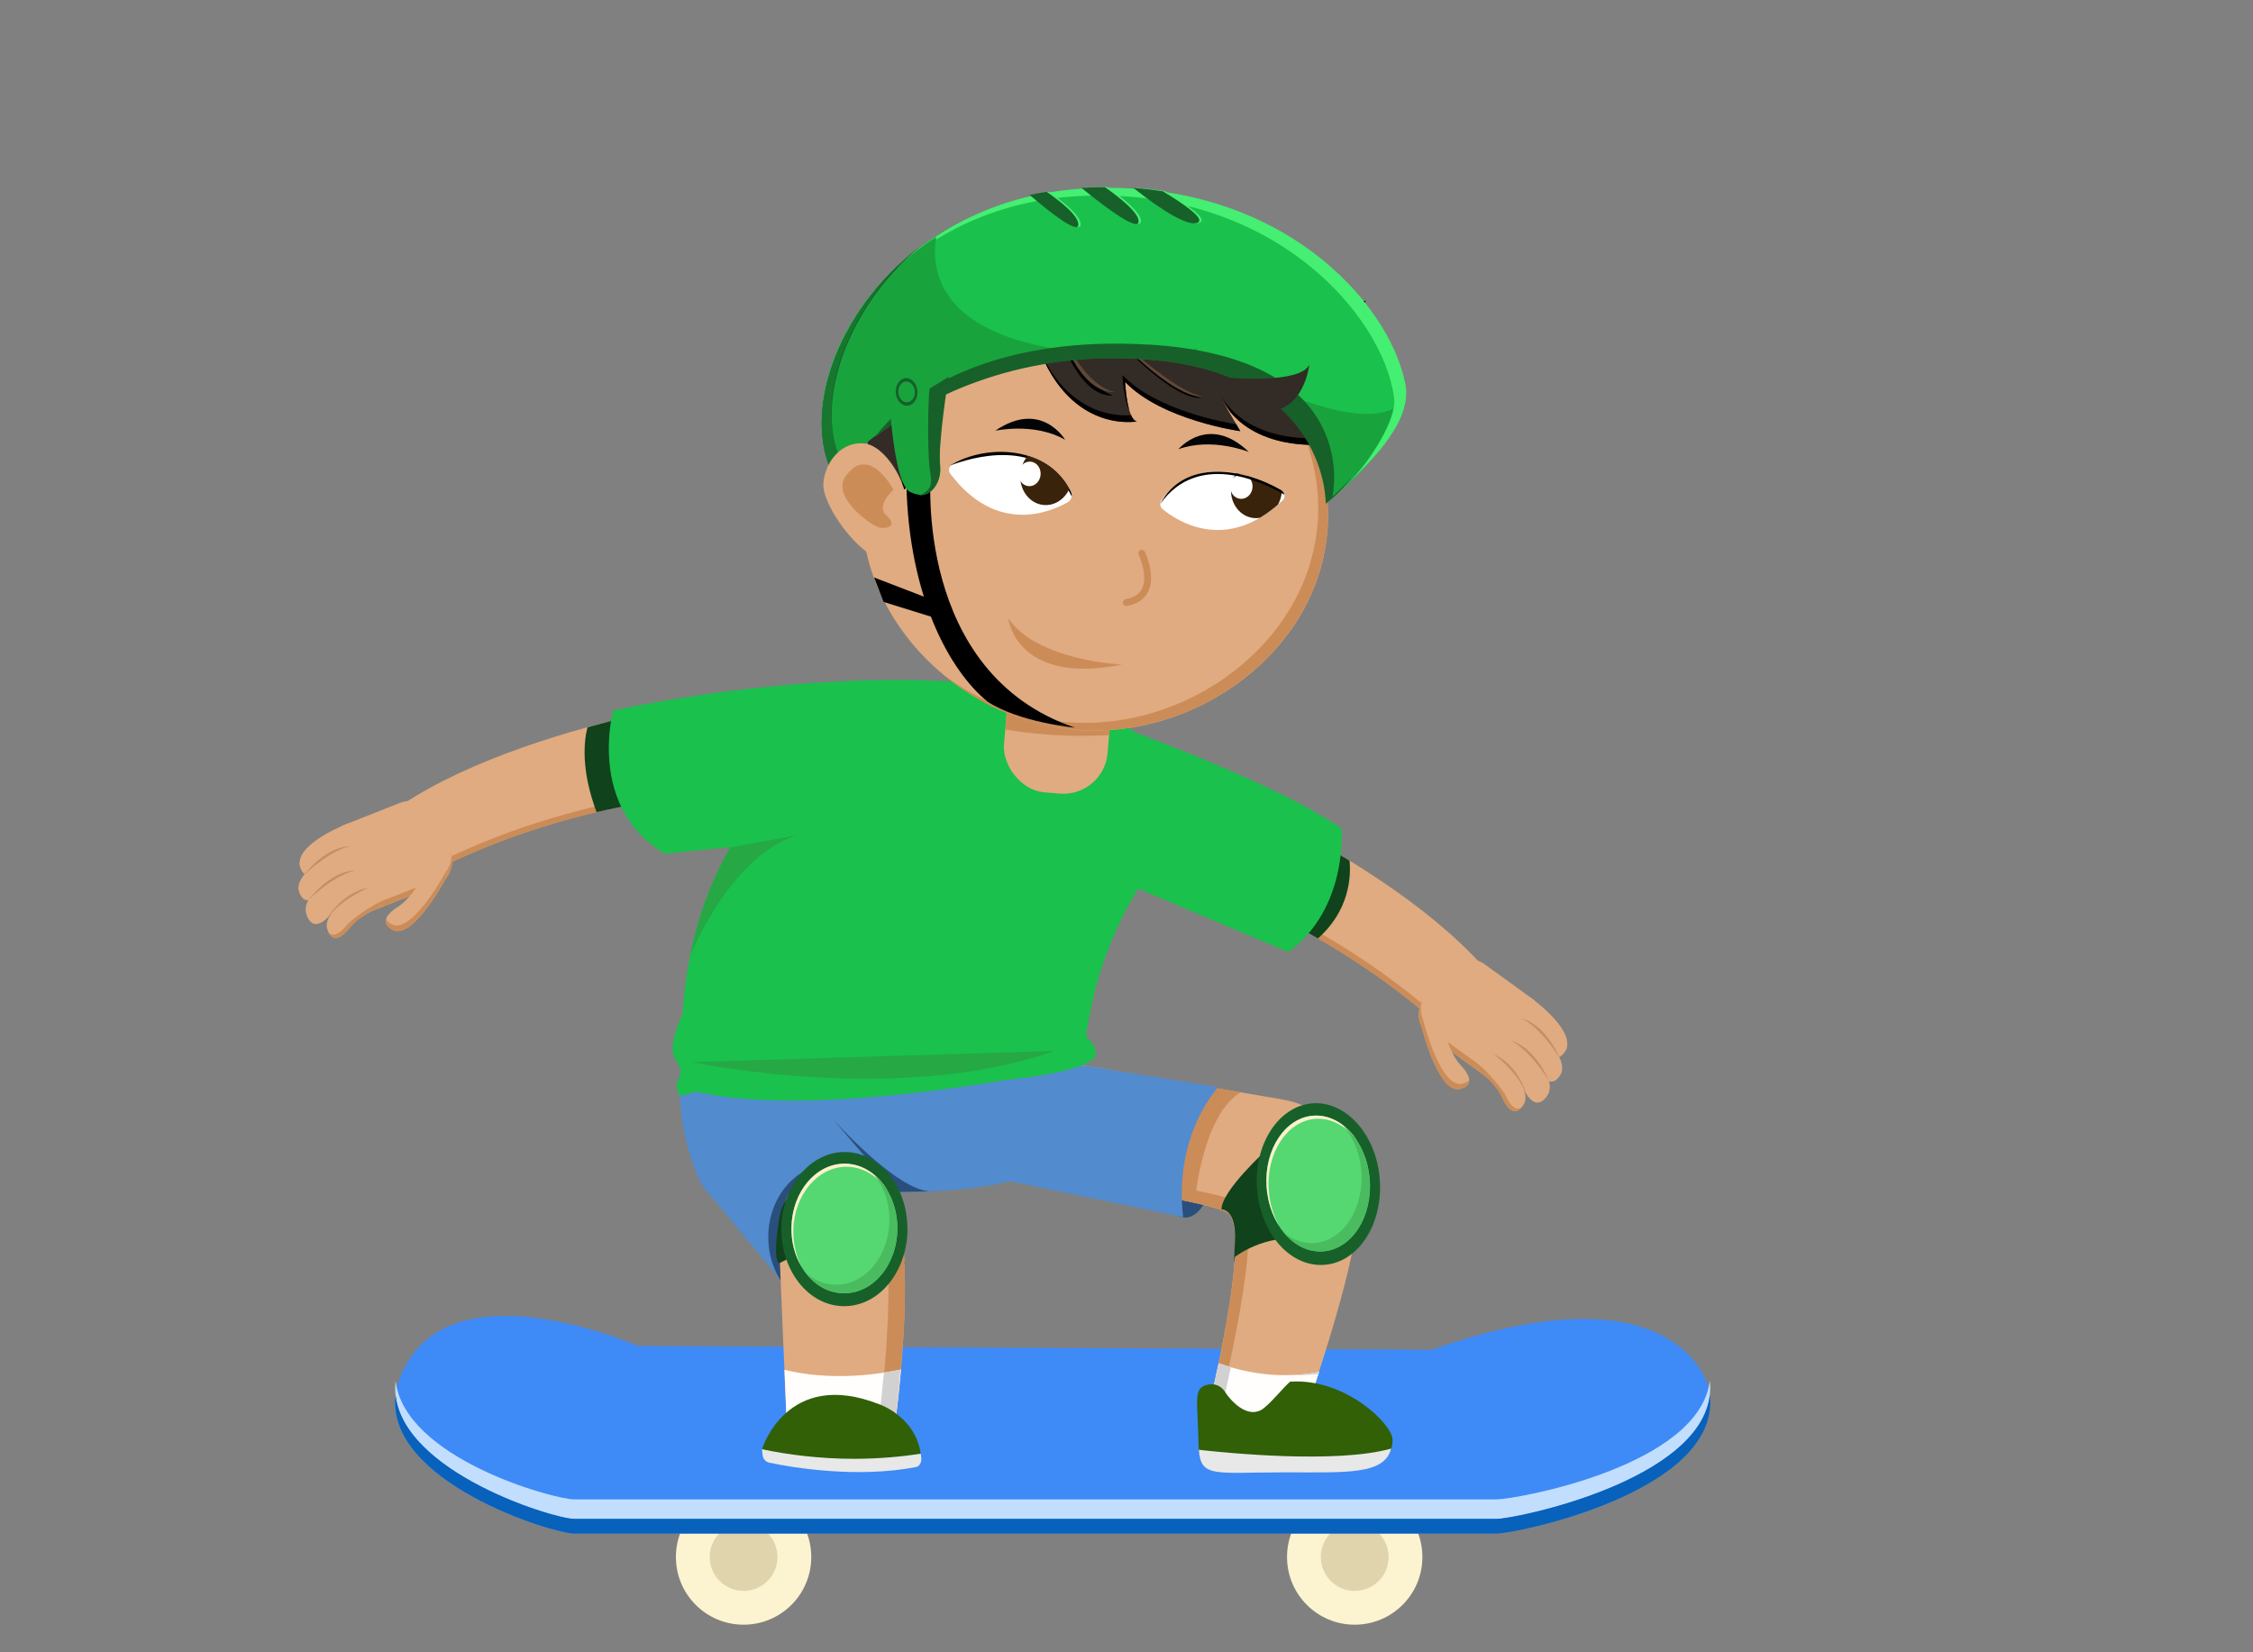 <?xml version="1.0" encoding="UTF-8"?>
<svg id="background_furthest" data-name="background furthest" xmlns="http://www.w3.org/2000/svg" xmlns:xlink="http://www.w3.org/1999/xlink" viewBox="0 0 240 176">
  <rect x="0" y="0" width="240" height="176" fill="#808080" stroke="none"/>
  <defs>
    <clipPath id="clippath">
      <path d="M136.52,52.24c-2.19-1.24-8.84-4.34-12.8,1.03-.21.29-.17.71.09.93,1.54,1.28,6.82,4.8,12.81-.89.32-.3.27-.86-.1-1.07Z" style="fill: none; stroke-width: 0px;"/>
    </clipPath>
    <clipPath id="clippath-1">
      <path d="M101.68,49.29c2.55-.91,9.35-2.82,12.39,3.08.2.39.06.9-.3,1.11-1.88,1.08-7.6,3.52-12.54-3.02-.32-.43-.03-.99.45-1.17Z" style="fill: none; stroke-width: 0px;"/>
    </clipPath>
  </defs>
  <circle cx="79.21" cy="165.85" r="7.21" style="fill: #fcf3d0; stroke-width: 0px;"/>
  <circle cx="79.21" cy="165.85" r="3.61" style="fill: #e0d4ad; stroke-width: 0px;"/>
  <circle cx="144.31" cy="165.85" r="7.21" style="fill: #fcf3d0; stroke-width: 0px;"/>
  <circle cx="144.31" cy="165.85" r="3.61" style="fill: #e0d4ad; stroke-width: 0px;"/>
  <circle cx="148.4" cy="160.48" r="2.63" style="fill: #ceae29; stroke-width: 0px;"/>
  <path d="M67.98,143.38s-17.99-7.94-24.22,1.19c-7.94,11.64,14.78,18.78,17.4,18.78h98.25c2.2,0,24.88-4.69,22.61-15.48,0,0-2.97-13.38-29.49-4.1l-84.56-.4Z" style="fill: #3e8af7; stroke-width: 0px;"/>
  <path d="M159.42,159.71H61.17c-2.17,0-18.07-4.36-19.03-12.63-1.04,9.21,16.73,14.71,19.03,14.71h98.25c2.15,0,23.87-4.48,22.72-14.76-1.06,9.17-20.68,12.68-22.72,12.68Z" style="fill: #c2deff; stroke-width: 0px;"/>
  <path d="M159.42,161.79H61.17c-2.17,0-18.07-4.88-19.03-13.15-1.04,9.21,16.73,14.71,19.03,14.71h98.25c2.15,0,23.87-4.48,22.72-14.76-1.06,9.17-20.68,13.2-22.72,13.2Z" style="fill: #0861ba; stroke-width: 0px;"/>
  <g>
    <g>
      <path d="M85.08,73.08s-27.6,2.91-42.26,12.64l4.34,6.59s16.15-8.62,35.42-7.66l2.5-11.57Z" style="fill: #e0ab80; stroke-width: 0px;"/>
      <path d="M47.08,91.71s16.15-8.62,35.42-7.66l2.36-10.94c.14-.02.22-.02.22-.02l-2.5,11.57c-19.27-.95-35.42,7.66-35.42,7.66l-4.34-6.59c.07-.05.15-.09.22-.14l4.04,6.13Z" style="fill: #cc8c58; stroke-width: 0px;"/>
      <path d="M40.3,96.76c-.73-.63-2.55-2.34-3.41-5.13-.47-1.52-.49-2.83-.43-3.68,2.05-.81,4.1-1.62,6.15-2.43,1.51-.6,3.32.27,4.05,1.95l1.2,2.76c.73,1.67.09,3.51-1.41,4.11l-6.15,2.43Z" style="fill: #e0ab80; stroke-width: 0px;"/>
      <path d="M36.81,91.03c.86,2.8,2.68,4.51,3.41,5.13l6.15-2.43c1.14-.45,1.78-1.6,1.71-2.86.34,1.48-.31,2.94-1.63,3.46l-6.15,2.43c-.73-.63-2.55-2.34-3.41-5.13-.21-.69-.33-1.33-.39-1.9.07.41.17.84.31,1.3Z" style="fill: #cc8c58; stroke-width: 0px;"/>
      <path d="M38.67,91.93s-6.35,2.39-6.11,5.16c0,0,.53,3.06,3-.08,0,0,1.79-1.72,4.1-2.53,0,0,2.37-2.42-.99-2.56Z" style="fill: #e0ab80; stroke-width: 0px;"/>
      <path d="M37.57,89.99s-5.95,2.25-5.78,4.72c0,0,.44,2.73,2.79-.12,0,0,1.12-1.32,3.28-2.09,0,0,2.83-2.45-.29-2.51Z" style="fill: #e0ab80; stroke-width: 0px;"/>
      <path d="M37.08,87.71s-5.39,2.03-5.17,4.39c0,0,.46,2.62,2.55-.06,0,0,.99-1.24,2.95-1.93,0,0,2.53-2.28-.32-2.4Z" style="fill: #e0ab80; stroke-width: 0px;"/>
      <path d="M32.88,95.83s2.33-3.15,5.08-3.11c0,0-1.78.07-5.08,3.11Z" style="fill: #c48e6a; stroke-width: 0px;"/>
      <path d="M34.94,97.67s1.81-3.07,4.98-3.17c0,0-2.23.35-4.98,3.17Z" style="fill: #c48e6a; stroke-width: 0px;"/>
      <path d="M32.33,93.25s2.33-3.15,5.08-3.11c0,0-1.78.07-5.08,3.11Z" style="fill: #c48e6a; stroke-width: 0px;"/>
      <path d="M39.98,94.23s-5.39,2.16-5.17,4.53c0,0,.46,2.62,2.55-.06,0,0,.99-1.24,2.95-1.93,0,0,2.53-2.42-.32-2.54Z" style="fill: #e0ab80; stroke-width: 0px;"/>
      <path d="M37.09,98.36s2.17-1.91,4.13-2.6l-.92,1.01c-1.96.69-2.95,1.93-2.95,1.93-1.36,1.75-2.03,1.24-2.33.67.37.34,1.01.35,2.08-1.01Z" style="fill: #cc8c58; stroke-width: 0px;"/>
      <path d="M47.56,93.45s-3.3,6.27-5.51,5.7c0,0-2.41-.86.43-2.62,0,0,1.33-.84,2.27-2.75,0,0,3.11-3.28,2.81-.33Z" style="fill: #e0ab80; stroke-width: 0px;"/>
      <path d="M41.96,98.54c2.21.57,5.61-5.82,5.61-5.82.01-.12.03.3-.02.73,0,0-3.3,6.27-5.51,5.7,0,0-1.15-.41-.93-1.24.25.42.84.64.84.64Z" style="fill: #cc8c58; stroke-width: 0px;"/>
    </g>
    <path d="M63.54,86.51c.74-.17,1.51-.34,2.29-.5.86-.17,1.75-.33,2.65-.48l-.19-9.24-1.28.03c-1.45.35-2.93.73-4.43,1.15-.38,1.49-.71,4.54.97,9.04Z" style="fill: #10421c; stroke-width: 0px;"/>
    <path d="M101.72,72.65s-14.74-1.42-36.4,3.02c0,0-2.84,10.3,5.5,15.27l17.58-1.78,13.32-16.51Z" style="fill: #1ac14d; stroke-width: 0px;"/>
    <path d="M107.39,73.95s-8.51-4.76-18.63,3.76c-6.74,5.68-20.6,17.84-14.74,46.79,0,0,41.02-4.97,41.37-11.01s2.31-15.09,8.7-22.73c6.39-7.64-5.35-17.46-16.7-16.81Z" style="fill: #1ac14d; stroke-width: 0px;"/>
    <rect x="107.15" y="69.69" width="11.07" height="14.8" rx="4.72" ry="4.72" transform="translate(6.82 -9.12) rotate(4.78)" style="fill: #e0ab80; stroke-width: 0px;"/>
    <path d="M111.38,78.23c2.26.18,4.52.19,6.76.08l.35-4.13c.18-2.2-2.15-4.21-5.18-4.46h0c-3.03-.25-5.67,1.34-5.85,3.54l-.37,4.45c1.42.23,2.85.41,4.3.52Z" style="fill: #cc8c58; stroke-width: 0px;"/>
    <path d="M141.39,56.66c-1.07,12.79-14.01,22.14-26.8,21.08-12.79-1.07-23.81-12.43-22.74-25.22,1.07-12.79,13.83-22.16,26.62-21.09,12.79,1.07,24,12.45,22.93,25.23Z" style="fill: #e0ab80; stroke-width: 0px;"/>
    <path d="M131.68,36.56c5.69,4.73,9.3,11.76,8.67,19.28-1.07,12.79-14.01,22.14-26.8,21.08-4.79-.4-9.33-2.25-13.08-5.07,3.94,3.28,8.88,5.45,14.11,5.88,12.79,1.07,25.73-8.29,26.8-21.08.67-7.96-3.43-15.38-9.7-20.1Z" style="fill: #cc8c58; stroke-width: 0px;"/>
    <g>
      <path d="M104.03,29.52s-2.97-2.53-.81-1.99c2.16.54,2.37,1.05,2.92,1.55.55.5,3.02-5.93,7.12-5.31,0,0-1.05,2.52-.88,3.55.17,1.02,7.15-4.75,21.56,3.39,0,0,6.07,3.21,11.55,1.33,0,0-2.43,4.9-6.8,4.85,0,0,3.84,4.79,10.03,3.66,0,0-3.71,5.01-9.92,4.39,0,0,1.75,2.14,2.43,2.39,0,0-7.86.98-11.04-4.71l1.93,3.31s-8.37-1.16-12.27-5.25c0,0,.18,4.03,1.27,4.22,0,0-7.56,1.44-10.87-8.98,0,0-13.9-2.28-13.41,15.12.01.52-.27,1.01-.73,1.23-.3.14-.67.23-1.1.16-.91-.15-1.36-.89-1.42-1,0,0-7.13-16.39,10.45-21.9Z" style="fill: #332b26; stroke-width: 0px;"/>
      <g>
        <path d="M109.97,35.2s-13.9-2.28-13.41,15.12c.01.52-.27,1.01-.73,1.23-.3.14-.67.23-1.1.16-.88-.14-1.33-.84-1.41-.98.16.44.26.69.26.69.06.11.52.85,1.42,1,.43.07.8-.02,1.1-.16.46-.21.74-.7.73-1.23-.48-16.92,12.63-15.24,13.37-15.13-.08-.23-.16-.46-.24-.7Z" style="fill: #000; stroke-width: 0px;"/>
        <path d="M102.48,27.53c-.2.23.4.9.91,1.4.12-.04.24-.08.37-.12,0,0-.81-.69-1.28-1.28Z" style="fill: #000; stroke-width: 0px;"/>
        <path d="M112.72,23.72c-.3.82-.74,2.19-.62,2.87.02.11.11.14.28.12.14-1.18.87-2.96.87-2.96-.18-.03-.36-.04-.53-.04Z" style="fill: #000; stroke-width: 0px;"/>
        <path d="M138.4,36.17s.23.29.67.7c4.13-.23,6.41-4.84,6.41-4.84-.28.1-.57.18-.85.25-.96,1.42-3.09,3.93-6.23,3.89Z" style="fill: #000; stroke-width: 0px;"/>
        <path d="M119.57,39.96s.12,2.57.72,3.7c-.36-1.25-.44-2.99-.44-2.99,3.9,4.09,12.27,5.25,12.27,5.25l-.43-.73c-1.13-.18-8.52-1.46-12.11-5.23Z" style="fill: #000; stroke-width: 0px;"/>
        <path d="M147.69,40.67c-1.37,1.4-4.59,4-9.17,3.54,0,0,.27.33.63.74,6,.4,9.56-4.41,9.56-4.41-.35.06-.69.11-1.02.13Z" style="fill: #000; stroke-width: 0px;"/>
        <path d="M120.48,44.22c-1.43.12-6.9.06-9.95-7.46,3.43,9.48,10.57,8.12,10.57,8.12-.26-.04-.46-.3-.62-.67Z" style="fill: #000; stroke-width: 0px;"/>
        <path d="M129.9,41.9l1.17,2c3.55,4.24,10.15,3.42,10.15,3.42-.21-.08-.53-.34-.86-.66-1.88.1-7.8,0-10.46-4.76Z" style="fill: #000; stroke-width: 0px;"/>
      </g>
      <path d="M106.88,31.44s-.34-.49-.81-.92.99-.44,1.42.55c0,0,.5-1.5,1.01-1.52s-.14,1.76-.14,1.76c0,0,2.93-1.72,4.37-1.39,0,0-3.73,1.38-3.86,2.16s.5,1.62.5,1.62c0,0-2.07-1.07-2.48-2.25Z" style="fill: #000; stroke-width: 0px;"/>
      <path d="M117.65,28.51s7.82-2.01,15.53,5.2c0,0-6.39-5.72-15.53-5.2Z" style="fill: #000; stroke-width: 0px;"/>
      <path d="M117.68,28.21s7.82-2.01,15.53,5.2c0,0-6.39-5.72-15.53-5.2Z" style="fill: #604838; stroke-width: 0px;"/>
      <path d="M112.18,33.51s2.13,8.86,6.42,8.63c0,0-3.58-.83-6.42-8.63Z" style="fill: #000; stroke-width: 0px;"/>
      <path d="M112.46,33.77s2.06,8.22,6.35,7.99c0,0-3.5-.19-6.35-7.99Z" style="fill: #604838; stroke-width: 0px;"/>
      <path d="M114.76,31.98s9.02-4.46,22.11,8.39c0,0-12.25-10.69-22.11-8.39Z" style="fill: #000; stroke-width: 0px;"/>
      <path d="M115.01,31.68s8.51-5.01,22.11,8.39c0,0-12.13-11.27-22.11-8.39Z" style="fill: #604838; stroke-width: 0px;"/>
      <path d="M102.88,33.3s-2.61.87-3.39,1.67c0,0,1.58-.13,1.64-.08s-1.15.87-1.22,1.25c0,0,2.91-.59,2.95-1.16.08-1.06.03-1.69.03-1.69Z" style="fill: #000; stroke-width: 0px;"/>
      <path d="M103.5,33s-2.61.87-3.39,1.67c0,0,1.58-.13,1.64-.08s-1.02.78-1.09,1.16c0,0,1.61-.54,2.16-.5s.69-2.26.69-2.26Z" style="fill: #332b26; stroke-width: 0px;"/>
      <path d="M101.07,35.55c.07-.37,1.15-1.11,1.09-1.16-.06-.05-1.64.08-1.64.08.25-.25.68-.51,1.15-.75-.63.29-1.25.62-1.57.95,0,0,1.58-.13,1.64-.08.06.05-1.02.78-1.09,1.16,0,0,1.61-.54,2.16-.5.1,0,.19-.07.27-.2-.64.03-2.01.49-2.01.49Z" style="fill: #604838; stroke-width: 0px;"/>
      <path d="M96.51,34.87s-1.57,2.32-1.73,3.45c0,0,1.18-1.08,1.26-1.08s-.35,1.26-.19,1.6c0,0,.97-1.43,1.43-1.74s-.77-2.23-.77-2.23Z" style="fill: #332b26; stroke-width: 0px;"/>
      <path d="M96.06,38.42c-.16-.34.27-1.6.19-1.6-.08,0-1.26,1.08-1.26,1.08.05-.36.24-.83.48-1.31-.33.62-.63,1.27-.69,1.73,0,0,1.18-1.08,1.26-1.08.08,0-.35,1.26-.19,1.6,0,0,.97-1.43,1.43-1.74.09-.06.11-.18.1-.33-.49.43-1.31,1.65-1.31,1.65Z" style="fill: #604838; stroke-width: 0px;"/>
      <path d="M95.76,38.86s-1.75,3.2-1.81,4.69c0,0,1.4-1.55,1.5-1.56s-.35,1.88-.1,2.3c0,0,2.27-3.21,1.83-3.79-.83-1.08-1.41-1.64-1.41-1.64Z" style="fill: #000; stroke-width: 0px;"/>
      <path d="M95.71,38.75s-1.38,2.45-1.44,3.94c0,0,1.4-1.55,1.5-1.56s-.3,1.67-.05,2.09c0,0,1.07-1.98,1.64-2.43s-1.64-2.03-1.64-2.03Z" style="fill: #332b26; stroke-width: 0px;"/>
      <g>
        <path d="M95.78,41.14c.03-.25.05-.42.02-.42-.09,0-1.31,1.35-1.47,1.54-.03.15-.05.29-.05.42,0,0,1.4-1.55,1.5-1.56,0,0,0,0,.01.02Z" style="fill: #604838; stroke-width: 0px;"/>
        <path d="M97.39,40.39c-.56.45-1.64,2.43-1.64,2.43-.08-.13-.09-.38-.08-.67-.05.43-.07.88.05,1.07,0,0,1.07-1.98,1.64-2.43.11-.09.13-.26.08-.47-.01.02-.03.05-.05.07Z" style="fill: #604838; stroke-width: 0px;"/>
      </g>
      <path d="M117.77,34.86s6.97,7.96,10.27,7.5c0,0-3-.03-10.27-7.5Z" style="fill: #000; stroke-width: 0px;"/>
      <path d="M118.07,35.06s6.85,7.6,10.14,7.14c0,0-2.28.32-10.14-7.14Z" style="fill: #604838; stroke-width: 0px;"/>
    </g>
    <path d="M99.15,50.44s-1.84,21.22,15.36,27.07c0,0-5.89-.55-9.31-2.77-4.09-3.33-8.37-11.27-8.64-23.04l2.59-1.26Z" style="fill: #000; stroke-width: 0px;"/>
    <g>
      <path d="M116.23,20.19c20.09-.76,31.46,14.35,33.4,20.92,1.41,4.76-8.41,12.54-8.41,12.54,0,0,1.81-14.31-19.68-15.82-21.49-1.51-32.76,12.68-32.76,12.68-5.03-9.75,5.17-29.48,27.45-30.32Z" style="fill: #1ac14d; stroke-width: 0px;"/>
      <path d="M141.22,53.64s1.41-11.15-13.04-14.8l-1.05-1.8s17.71,10.76,22.34,5.7c-1.19,4.82-8.25,10.9-8.25,10.9Z" style="fill: #19a33d; stroke-width: 0px;"/>
      <g>
        <path d="M148.5,42.29c-1.25-8.8-12.89-22.2-32.98-21.43-9.34.35-16.56,4.17-21.43,9.18,4.86-5.41,12.35-9.63,22.2-10,20.09-.76,31.66,12.09,33.41,20.82.79,3.96-3.49,8.02-5.65,10.23,1.83-2.06,4.8-6.36,4.45-8.79Z" style="fill: #45ef71; stroke-width: 0px;"/>
        <path d="M89.01,50.7c-.14.16-.21.24-.21.24,0,0,0-.01,0-.02.07-.07.14-.14.21-.22Z" style="fill: #45ef71; stroke-width: 0px;"/>
      </g>
      <path d="M88.78,50.5c-3.52-6.58.5-18.49,10.95-25.27-.72,4.33.62,13.68,26.22,12.47l-2.39.72c-.64-.07-1.31-.13-1.99-.18-21.49-1.41-32.79,12.25-32.79,12.25Z" style="fill: #19a33d; stroke-width: 0px;"/>
      <g>
        <path d="M122.16,36.69c23.24,1.33,19.78,16.2,19.78,16.2,0,0,.93-.79,2.09-2.07-1.37,1.81-2.81,2.82-2.81,2.82,0,0,.29-14.16-19.65-15.38-13.72-.84-23.28,4.39-28.4,8.35,4.34-5.91,14.27-10.76,28.99-9.91Z" style="fill: #17602a; stroke-width: 0px;"/>
        <path d="M97.99,26.28c-8.26,6.95-11.28,17.27-8.25,23.35-.63.64-.95,1.03-.95,1.03-3.33-6.29.05-17.37,9.19-24.38Z" style="fill: #17602a; stroke-width: 0px;"/>
      </g>
      <path d="M94.98,29.07c-6.03,6.68-7.95,15.15-5.18,20.34-.68.68-1.02,1.09-1.02,1.09-2.93-5.47-.64-14.61,6.2-21.43Z" style="fill: #18772e; stroke-width: 0px;"/>
      <path d="M99.31,52.19c-.55.57-1.28.74-2.39.2-1.66-.81-2.33-9.71-2.23-12.74.72,0,3.23.71,4.04.68l1.64,3.99c-.18,1.75-.35,3.96-.22,5.24.1.99-.2,1.99-.83,2.64Z" style="fill: #19a33d; stroke-width: 0px;"/>
      <path d="M98.8,52.23c.64-.64.31-1.55.21-2.52-.21-1.99-.16-7.15.02-8.31l2.02-1.26s-1.16,7.21-.91,9.49c.1.96-.2,1.94-.84,2.57-.37.37-.83.62-1.42.56.35-.08.66-.28.91-.53Z" style="fill: #17602a; stroke-width: 0px;"/>
      <ellipse cx="96.58" cy="41.74" rx="1.16" ry="1.47" transform="translate(-2.46 6.22) rotate(-3.64)" style="fill: #17602a; stroke-width: 0px;"/>
      <ellipse cx="96.58" cy="41.74" rx=".88" ry="1.11" transform="translate(-2.46 6.22) rotate(-3.64)" style="fill: #19a33d; stroke-width: 0px;"/>
      <path d="M124.12,20.37c1.97,1.18,4.74,3.01,3.64,3.36-1.43.47-5.67-2.84-6.76-3.72,1.08.08,2.12.2,3.12.36Z" style="fill: #45ef71; stroke-width: 0px;"/>
      <path d="M123.87,20.38c1.97,1.18,4.74,3.01,3.64,3.36-1.43.47-5.67-2.84-6.76-3.72,1.08.08,2.12.2,3.12.36Z" style="fill: #17602a; stroke-width: 0px;"/>
      <path d="M115.47,20c.36-.02.71-.04,1.08-.06.47-.02.94-.03,1.4-.03,1.37.96,3.78,2.8,3.59,3.73-.21,1.03-4.37-2.25-6.07-3.64Z" style="fill: #45ef71; stroke-width: 0px;"/>
      <path d="M115.21,20.02c.36-.02.71-.04,1.08-.06.47-.02.94-.03,1.4-.03,1.37.96,3.78,2.8,3.59,3.73-.21,1.03-4.37-2.25-6.07-3.64Z" style="fill: #17602a; stroke-width: 0px;"/>
      <path d="M109.92,20.75c.59-.12,1.2-.23,1.82-.33,1.43.99,3.42,2.54,3.38,3.51-.05,1.06-3.28-1.54-5.19-3.18Z" style="fill: #45ef71; stroke-width: 0px;"/>
      <path d="M109.67,20.76c.59-.12,1.2-.23,1.82-.33,1.43.99,3.42,2.54,3.38,3.51-.05,1.06-3.28-1.54-5.19-3.18Z" style="fill: #17602a; stroke-width: 0px;"/>
    </g>
    <polygon points="93.11 61.51 98.64 63.64 99.77 65.87 94.13 64.12 93.11 61.51" style="fill: #000; stroke-width: 0px;"/>
    <path d="M106.02,45.88s4.15-.92,7.44.96c0,0-2.53-4.31-7.44-.96Z" style="fill: #030405; stroke-width: 0px;"/>
    <path d="M133.03,48.14s-3.94-1.59-7.5-.29c0,0,3.21-3.83,7.5.29Z" style="fill: #030405; stroke-width: 0px;"/>
    <g>
      <path d="M136.52,52.24c-2.19-1.24-8.84-4.34-12.8,1.03-.21.29-.17.71.09.93,1.54,1.28,6.82,4.8,12.81-.89.32-.3.27-.86-.1-1.07Z" style="fill: #fff; stroke-width: 0px;"/>
      <g style="clip-path: url(#clippath);">
        <g>
          <ellipse cx="133.84" cy="52.19" rx="3" ry="2.71" transform="translate(70.68 181.22) rotate(-85.22)" style="fill: #3a230b; stroke-width: 0px;"/>
          <ellipse cx="132.23" cy="51.83" rx="1.21" ry="1.09" transform="translate(69.57 179.28) rotate(-85.22)" style="fill: #fff; stroke: #fff; stroke-miterlimit: 10; stroke-width: .2px;"/>
        </g>
      </g>
      <path d="M136.37,52.16c-3.83-2.22-10.2-3.4-12.79,1.54,4.16-5.89,11.44-2.08,13.23-1.01-.03-.26-.23-.44-.44-.53Z" style="fill: #000; stroke-width: 0px;"/>
    </g>
    <g>
      <path d="M101.68,49.29c2.55-.91,9.35-2.82,12.39,3.08.2.39.06.9-.3,1.11-1.88,1.08-7.6,3.52-12.54-3.02-.32-.43-.03-.99.45-1.17Z" style="fill: #fff; stroke-width: 0px;"/>
      <path d="M113.91,52.07c-2.49-4.6-8.9-4.82-12.76-2.46,2.14-.83,9.86-3.27,13.01,3.26.05-.29-.11-.56-.25-.8Z" style="fill: #000; stroke-width: 0px;"/>
      <g style="clip-path: url(#clippath-1);">
        <g>
          <ellipse cx="111.46" cy="50.7" rx="3.1" ry="2.77" transform="translate(51.64 157.55) rotate(-85.22)" style="fill: #3a230b; stroke-width: 0px;"/>
          <ellipse cx="109.67" cy="50.48" rx="1.21" ry="1.08" transform="translate(50.23 155.56) rotate(-85.22)" style="fill: #fff; stroke: #fff; stroke-miterlimit: 10; stroke-width: .2px;"/>
        </g>
      </g>
    </g>
    <path d="M96.56,53.94c-.2,2.35-.25,5.77-2.6,5.58-2.35-.2-6.45-5.72-6.25-8.06s1.96-4.43,4.3-4.23c2.35.2,4.74,4.37,4.55,6.72Z" style="fill: #e0ab80; stroke-width: 0px;"/>
    <path d="M95.17,52.18s-1.92,1.66-.74,2.74.21,1.37-.62,1.3-5.31-3.24-3.75-5.46c2.5-3.58,5.12,1.41,5.12,1.41Z" style="fill: #cc8c58; stroke-width: 0px;"/>
    <path d="M121.62,58.92s2.21,4.58-1.64,5.26" style="fill: none; stroke: #cc8c58; stroke-linecap: round; stroke-linejoin: round; stroke-width: .73px;"/>
    <path d="M74.02,124.5s2.09,8.88,15.4,2.22c0,0,33.69,3.28,25.97-13.23,0,0-29.92,6.57-42.97,2.31,0,1.41.11,3.14.52,5.08.29,1.38.68,2.59,1.07,3.62Z" style="fill: #528bce; stroke-width: 0px;"/>
    <path d="M73.31,106.88s-2.53,4.32-1.33,6.03c1.2,1.71-.13,1.93.13,3.07.27,1.14.4.68,2.4.23,2-.45,37.69.57,42.08-3.53,4.39-4.09,0,0,0,0,0,0,.4-.8-.27-1.59s-1.33-1.25-.93-2.84-42.08-1.36-42.08-1.36Z" style="fill: #1ac14d; stroke-width: 0px;"/>
    <ellipse cx="126.26" cy="122.73" rx="3.28" ry="6.96" style="fill: #2a4f7c; stroke-width: 0px;"/>
    <path d="M136.7,117.13l-21.31-3.64-7.64,11.28,9.41,1.69s10.67,1.34,13.49,2.66c3.02,1.42-2.22,22.11-2.22,22.11l10.12.71s5.14-14.44,5.95-21.29c.7-5.96-1.88-12.6-7.81-13.51Z" style="fill: #e0ab80; stroke-width: 0px;"/>
    <path d="M124.36,115.02l-2.51,12.1c1.86.29,3.98.67,5.74,1.07l-.21-1.01s.88-8.53,4.78-10.83l-7.8-1.33Z" style="fill: #cc8c58; stroke-width: 0px;"/>
    <path d="M129.84,150.18s5.24-20.69,2.22-22.11c-2.82-1.33-13.49-2.66-13.49-2.66l-9.41-1.69,6.86-10.12-.62-.11-7.64,11.28,9.41,1.69s10.67,1.34,13.49,2.66c3.02,1.42-2.22,22.11-2.22,22.11l10.12.71s.15-.41.39-1.12l-9.12-.64Z" style="fill: #cc8c58; stroke-width: 0px;"/>
    <path d="M129.82,145.21c-.72,3.42-1.37,6.02-1.37,6.02l10.12.71s.87-2.46,1.96-5.82c-4.44.91-8.41-.07-10.71-.91Z" style="fill: #fffefd; stroke-width: 0px;"/>
    <g>
      <path d="M140.44,146.35c.03-.08.05-.16.08-.23-1.02.21-2,.31-2.95.35.92.03,1.88,0,2.88-.11Z" style="fill: #d1d1d1; stroke-width: 0px;"/>
      <path d="M129.84,151.22s.6-2.39,1.28-5.59c-.48-.14-.92-.28-1.3-.43-.72,3.42-1.37,6.02-1.37,6.02l10.12.71s.01-.04.03-.1l-8.76-.61Z" style="fill: #d1d1d1; stroke-width: 0px;"/>
    </g>
    <polygon points="75.09 126.63 83.36 136.58 87.34 125.03 74.2 121.3 75.09 126.63" style="fill: #528bce; stroke-width: 0px;"/>
    <ellipse cx="88.63" cy="131.77" rx="6.79" ry="7.8" style="fill: #2a4f7c; stroke-width: 0px;"/>
    <path d="M129.77,115.8s-4.79,5.06-3.73,13.85l-21.84-4.53,11.19-11.63,14.38,2.31Z" style="fill: #528bce; stroke-width: 0px;"/>
    <path d="M88.69,119.16l6.22,7.28-.18.54c1.1,0,4.08-.06,5.32-.12l-.91.04c-3.63-.05-10.45-7.74-10.45-7.74Z" style="fill: #2a4f7c; stroke-width: 0px;"/>
    <path d="M82.97,131.87c-.08-1.98.45-3.96,1.61-5.57,1.43-1.98,3.97-3.74,8.26-2.15,6.21,2.31,2.4,28.32,2.4,28.32l-11.41-.18-.86-20.42Z" style="fill: #e0ab80; stroke-width: 0px;"/>
    <path d="M83.03,134.55s9.36-5.16,13.37.1l-2.58-7.16-7.35-.29s-2.87-1.62-3.53,2.96c-.67,4.58.1,4.39.1,4.39Z" style="fill: #10421c; stroke-width: 0px;"/>
    <path d="M92.84,124.15c-1.53-.57-2.84-.7-3.96-.56.68.08,1.42.26,2.21.56,6.1,2.27,2.53,27.39,2.4,28.29l1.74.03s3.82-26.01-2.4-28.32Z" style="fill: #cc8c58; stroke-width: 0px;"/>
    <path d="M83.56,145.91l.27,6.38,11.41.18s.41-2.77.74-6.59c-5.75,1.2-10.07.61-12.41.03Z" style="fill: #fffefd; stroke-width: 0px;"/>
    <path d="M95.24,152.42s0-.05.01-.08c0,0,0,0,0,0,.01-.08.03-.2.05-.35,0-.01,0-.03,0-.04,0-.06.02-.13.03-.2,0-.02,0-.04,0-.07.01-.09.02-.18.04-.29,0,0,0,0,0,0,.03-.22.06-.48.1-.76,0-.02,0-.03,0-.05.02-.13.03-.28.05-.42,0,0,0-.01,0-.02.04-.31.08-.65.12-1.01,0-.02,0-.05,0-.07.02-.16.04-.32.05-.49,0-.02,0-.05,0-.07.04-.38.08-.78.12-1.21,0-.03,0-.06,0-.09.02-.18.03-.36.05-.55,0-.04,0-.08.01-.12.02-.21.04-.43.06-.65,0,0,0,0,0,0-.61.13-1.2.23-1.77.32-.31,3.44-.67,5.97-.71,6.24l1.74.03s0-.01,0-.02c0,0,0-.02,0-.02Z" style="fill: #d1d1d1; stroke-width: 0px;"/>
    <path d="M81.17,154.38s2.62-8.7,12.52-4.79c0,0,3.82,1.29,4.39,5.27-2.08.46-4.77.84-7.9.81-3.67-.04-6.74-.65-9.01-1.29Z" style="fill: #316007; stroke-width: 0px;"/>
    <path d="M81.17,154.38l.07.63c.04.39.32.71.71.79,2.42.52,9.35,1.68,15.62.47.41-.08.62-.56.57-.98l-.05-.44c-2.05.31-4.4.53-7.01.54-3.85,0-7.2-.45-9.9-1.02Z" style="fill: #e8e8e8; stroke-width: 0px;"/>
    <path d="M137.52,147.16c-.17.01.04.02-.12.03-.87.8-1.66,1.87-2.73,2.77-1.51,1.26-3.33-.39-4.21-1.75-.37-.58-1.07-.87-1.75-.73-1.67.34-1.12,1.57-1.04,6.21.06,3.54,1.14,2.87,9.27,2.87,7.23,0,11.4.32,11.4-3.21,0-1.63-5-6.54-10.81-6.18Z" style="fill: #316007; stroke-width: 0px;"/>
    <path d="M127.7,154.42c.23,3.04,1.72,2.41,9.23,2.41,6.5,0,10.53.29,11.27-2.53-5.82,1.64-17.56.46-20.5.13Z" style="fill: #e8e8e8; stroke-width: 0px;"/>
    <path d="M120.11,80.07s26.01,9.69,37.78,22.77l-5.85,5.3s-13.5-12.37-32.4-16.24l.46-11.83Z" style="fill: #e0ab80; stroke-width: 0px;"/>
    <path d="M152.27,107.58s-13.5-12.37-32.4-16.24l.44-11.18c-.13-.05-.21-.08-.21-.08l-.46,11.83c18.9,3.87,32.4,16.24,32.4,16.24l5.85-5.3c-.06-.06-.12-.13-.18-.19l-5.44,4.93Z" style="fill: #cc8c58; stroke-width: 0px;"/>
    <path d="M136.54,97.89c1.36.68,2.65,1.38,3.85,2.07,3.38-2.98,3.53-6.61,3.37-8.28-1.37-.85-2.75-1.65-4.13-2.42l-3.1,8.63Z" style="fill: #10421c; stroke-width: 0px;"/>
    <path d="M157.58,114.16c.87-.42,3.05-1.63,4.58-4.12.83-1.36,1.18-2.62,1.33-3.46-1.78-1.29-3.57-2.59-5.35-3.88-1.31-.95-3.29-.56-4.41.88l-1.85,2.37c-1.12,1.44-.97,3.38.35,4.33l5.35,3.88Z" style="fill: #e0ab80; stroke-width: 0px;"/>
    <path d="M162.39,109.47c-1.53,2.49-3.71,3.7-4.58,4.12l-5.35-3.88c-.99-.72-1.32-1.99-.95-3.19-.7,1.34-.43,2.93.71,3.76l5.35,3.88c.87-.42,3.05-1.63,4.58-4.12.38-.61.65-1.2.85-1.75-.17.38-.37.78-.62,1.18Z" style="fill: #cc8c58; stroke-width: 0px;"/>
    <path d="M160.36,109.88s5.56,3.9,4.63,6.52c0,0-1.28,2.83-2.89-.82,0,0-1.31-2.11-3.34-3.47,0,0-1.69-2.94,1.6-2.23Z" style="fill: #e0ab80; stroke-width: 0px;"/>
    <path d="M161.91,108.28s5.21,3.66,4.42,6.01c0,0-1.1,2.53-2.67-.81,0,0-.76-1.56-2.66-2.84,0,0-2.13-3.07.91-2.36Z" style="fill: #e0ab80; stroke-width: 0px;"/>
    <path d="M162.96,106.2s4.71,3.31,3.91,5.54c0,0-1.1,2.42-2.45-.69,0,0-.65-1.45-2.38-2.61,0,0-1.88-2.84.91-2.25Z" style="fill: #e0ab80; stroke-width: 0px;"/>
    <path d="M165,115.11s-1.47-3.63-4.15-4.28c0,0,1.7.51,4.15,4.28Z" style="fill: #c48e6a; stroke-width: 0px;"/>
    <path d="M162.54,116.37s-.99-3.42-4.04-4.32c0,0,2.07.89,4.04,4.32Z" style="fill: #c48e6a; stroke-width: 0px;"/>
    <path d="M166.17,112.74s-1.47-3.63-4.15-4.28c0,0,1.7.51,4.15,4.28Z" style="fill: #c48e6a; stroke-width: 0px;"/>
    <path d="M158.53,111.79s4.68,3.44,3.88,5.67c0,0-1.1,2.42-2.45-.69,0,0-.65-1.45-2.38-2.61,0,0-1.85-2.97.94-2.38Z" style="fill: #e0ab80; stroke-width: 0px;"/>
    <path d="M160.29,116.5s-1.63-2.39-3.35-3.54l.64,1.2c1.72,1.16,2.38,2.61,2.38,2.61.88,2.03,1.66,1.7,2.09,1.23-.45.23-1.07.09-1.76-1.5Z" style="fill: #cc8c58; stroke-width: 0px;"/>
    <path d="M151.38,109.14s1.64,6.9,3.92,6.89c0,0,2.55-.24.23-2.64,0,0-1.08-1.14-1.51-3.23,0,0-2.2-3.96-2.64-1.02Z" style="fill: #e0ab80; stroke-width: 0px;"/>
    <path d="M155.53,115.47c-2.28,0-3.99-7.03-3.99-7.03.02-.12-.1.28-.17.71,0,0,1.64,6.9,3.92,6.89,0,0,1.21-.11,1.21-.97-.35.35-.97.41-.97.41Z" style="fill: #cc8c58; stroke-width: 0px;"/>
    <path d="M107.4,65.86s.8,7.19,12.12,4.93c0,0-9.06-.4-12.12-4.93Z" style="fill: #cc8c58; stroke-width: 0px;"/>
    <path d="M73.71,113.14s22.11,4.66,38.62-1.2l-38.62,1.2Z" style="fill: #26a845; stroke-width: 0px;"/>
    <g>
      <path d="M85.12,88.93l.17-.03s-.06,0-.17.03Z" style="fill: #26a845; stroke-width: 0px;"/>
      <path d="M85.12,88.93l-7.15,1.3-.22.07c-1.79,3.17-3.31,6.94-4.22,11.44,4.9-10.92,10.56-12.6,11.6-12.82Z" style="fill: #26a845; stroke-width: 0px;"/>
    </g>
    <path d="M119.83,77.62s16.34,5.86,23.08,10.65c0,0,.71,8.52-5.68,13.14l-19.35-8.17,1.95-15.63Z" style="fill: #1ac14d; stroke-width: 0px;"/>
    <g>
      <path d="M96.67,130.72c.07,4.63-2.98,8.45-6.8,8.41-3.8-.04-6.75-3.88-6.63-8.45.12-4.44,3.12-7.96,6.72-7.97,3.62-.01,6.63,3.52,6.7,8.01Z" style="fill: #17602a; stroke-width: 0px;"/>
      <path d="M95.59,130.72c.05,3.88-2.51,7.07-5.71,7.04-3.18-.03-5.67-3.23-5.57-7.07s2.61-6.72,5.65-6.73,5.58,2.98,5.63,6.76Z" style="fill: #55d871; stroke-width: 0px;"/>
      <path d="M84.5,131.03c.09-3.75,2.61-6.74,5.66-6.75,1.78,0,3.38,1.01,4.42,2.6-1.02-1.78-2.71-2.94-4.62-2.93-3.04,0-5.56,2.99-5.65,6.73-.04,1.59.36,3.06,1.08,4.25-.59-1.13-.91-2.47-.88-3.91Z" style="fill: #fff0cc; stroke-width: 0px;"/>
      <path d="M93.14,125.15c.97,1.2,1.58,2.85,1.6,4.69.04,3.85-2.52,7.03-5.71,7-1.23,0-2.35-.5-3.26-1.32,1.02,1.36,2.47,2.22,4.11,2.23,3.2.03,5.76-3.16,5.71-7.04-.03-2.33-1-4.36-2.45-5.57Z" style="fill: #4abc5f; stroke-width: 0px;"/>
    </g>
    <path d="M134.99,122.42s-4.87,4.39-4.87,6.4c0,0,1.62-.1,1.43,3.44s0,1.62,0,1.62c0,0,3.34-2.58,7.35-1.81s-3.92-9.65-3.92-9.65Z" style="fill: #10421c; stroke-width: 0px;"/>
    <g>
      <path d="M146.96,125.4c.46,4.84-2.19,9.08-5.91,9.33s-6.9-3.53-7.16-8.33c-.25-4.66,2.37-8.57,5.87-8.87,3.52-.3,6.75,3.17,7.2,7.86Z" style="fill: #17602a; stroke-width: 0px;"/>
      <path d="M145.9,125.48c.37,4.05-1.85,7.59-4.97,7.81-3.1.22-5.79-2.94-6.02-6.96-.23-3.93,1.98-7.24,4.94-7.48,2.97-.25,5.68,2.68,6.05,6.64Z" style="fill: #55d871; stroke-width: 0px;"/>
      <path d="M135.14,126.68c-.23-3.93,1.98-7.25,4.94-7.5,1.74-.14,3.38.79,4.52,2.37-1.14-1.79-2.89-2.86-4.74-2.71-2.96.25-5.16,3.56-4.94,7.48.1,1.66.61,3.18,1.41,4.37-.67-1.13-1.1-2.52-1.18-4.02Z" style="fill: #fff0cc; stroke-width: 0px;"/>
      <path d="M143.05,119.85c1.05,1.18,1.78,2.86,1.95,4.78.36,4.03-1.87,7.55-4.97,7.77-1.19.09-2.33-.34-3.29-1.12,1.1,1.34,2.59,2.13,4.18,2.02,3.11-.22,5.34-3.76,4.97-7.81-.22-2.44-1.34-4.48-2.85-5.64Z" style="fill: #4abc5f; stroke-width: 0px;"/>
    </g>
    <path d="M131.13,40.25s7.39.64,8.34-1.4c0,0-.51,4.97-4.58,4.97s-3.76-3.57-3.76-3.57Z" style="fill: #332b26; stroke-width: 0px;"/>
  </g>
</svg>